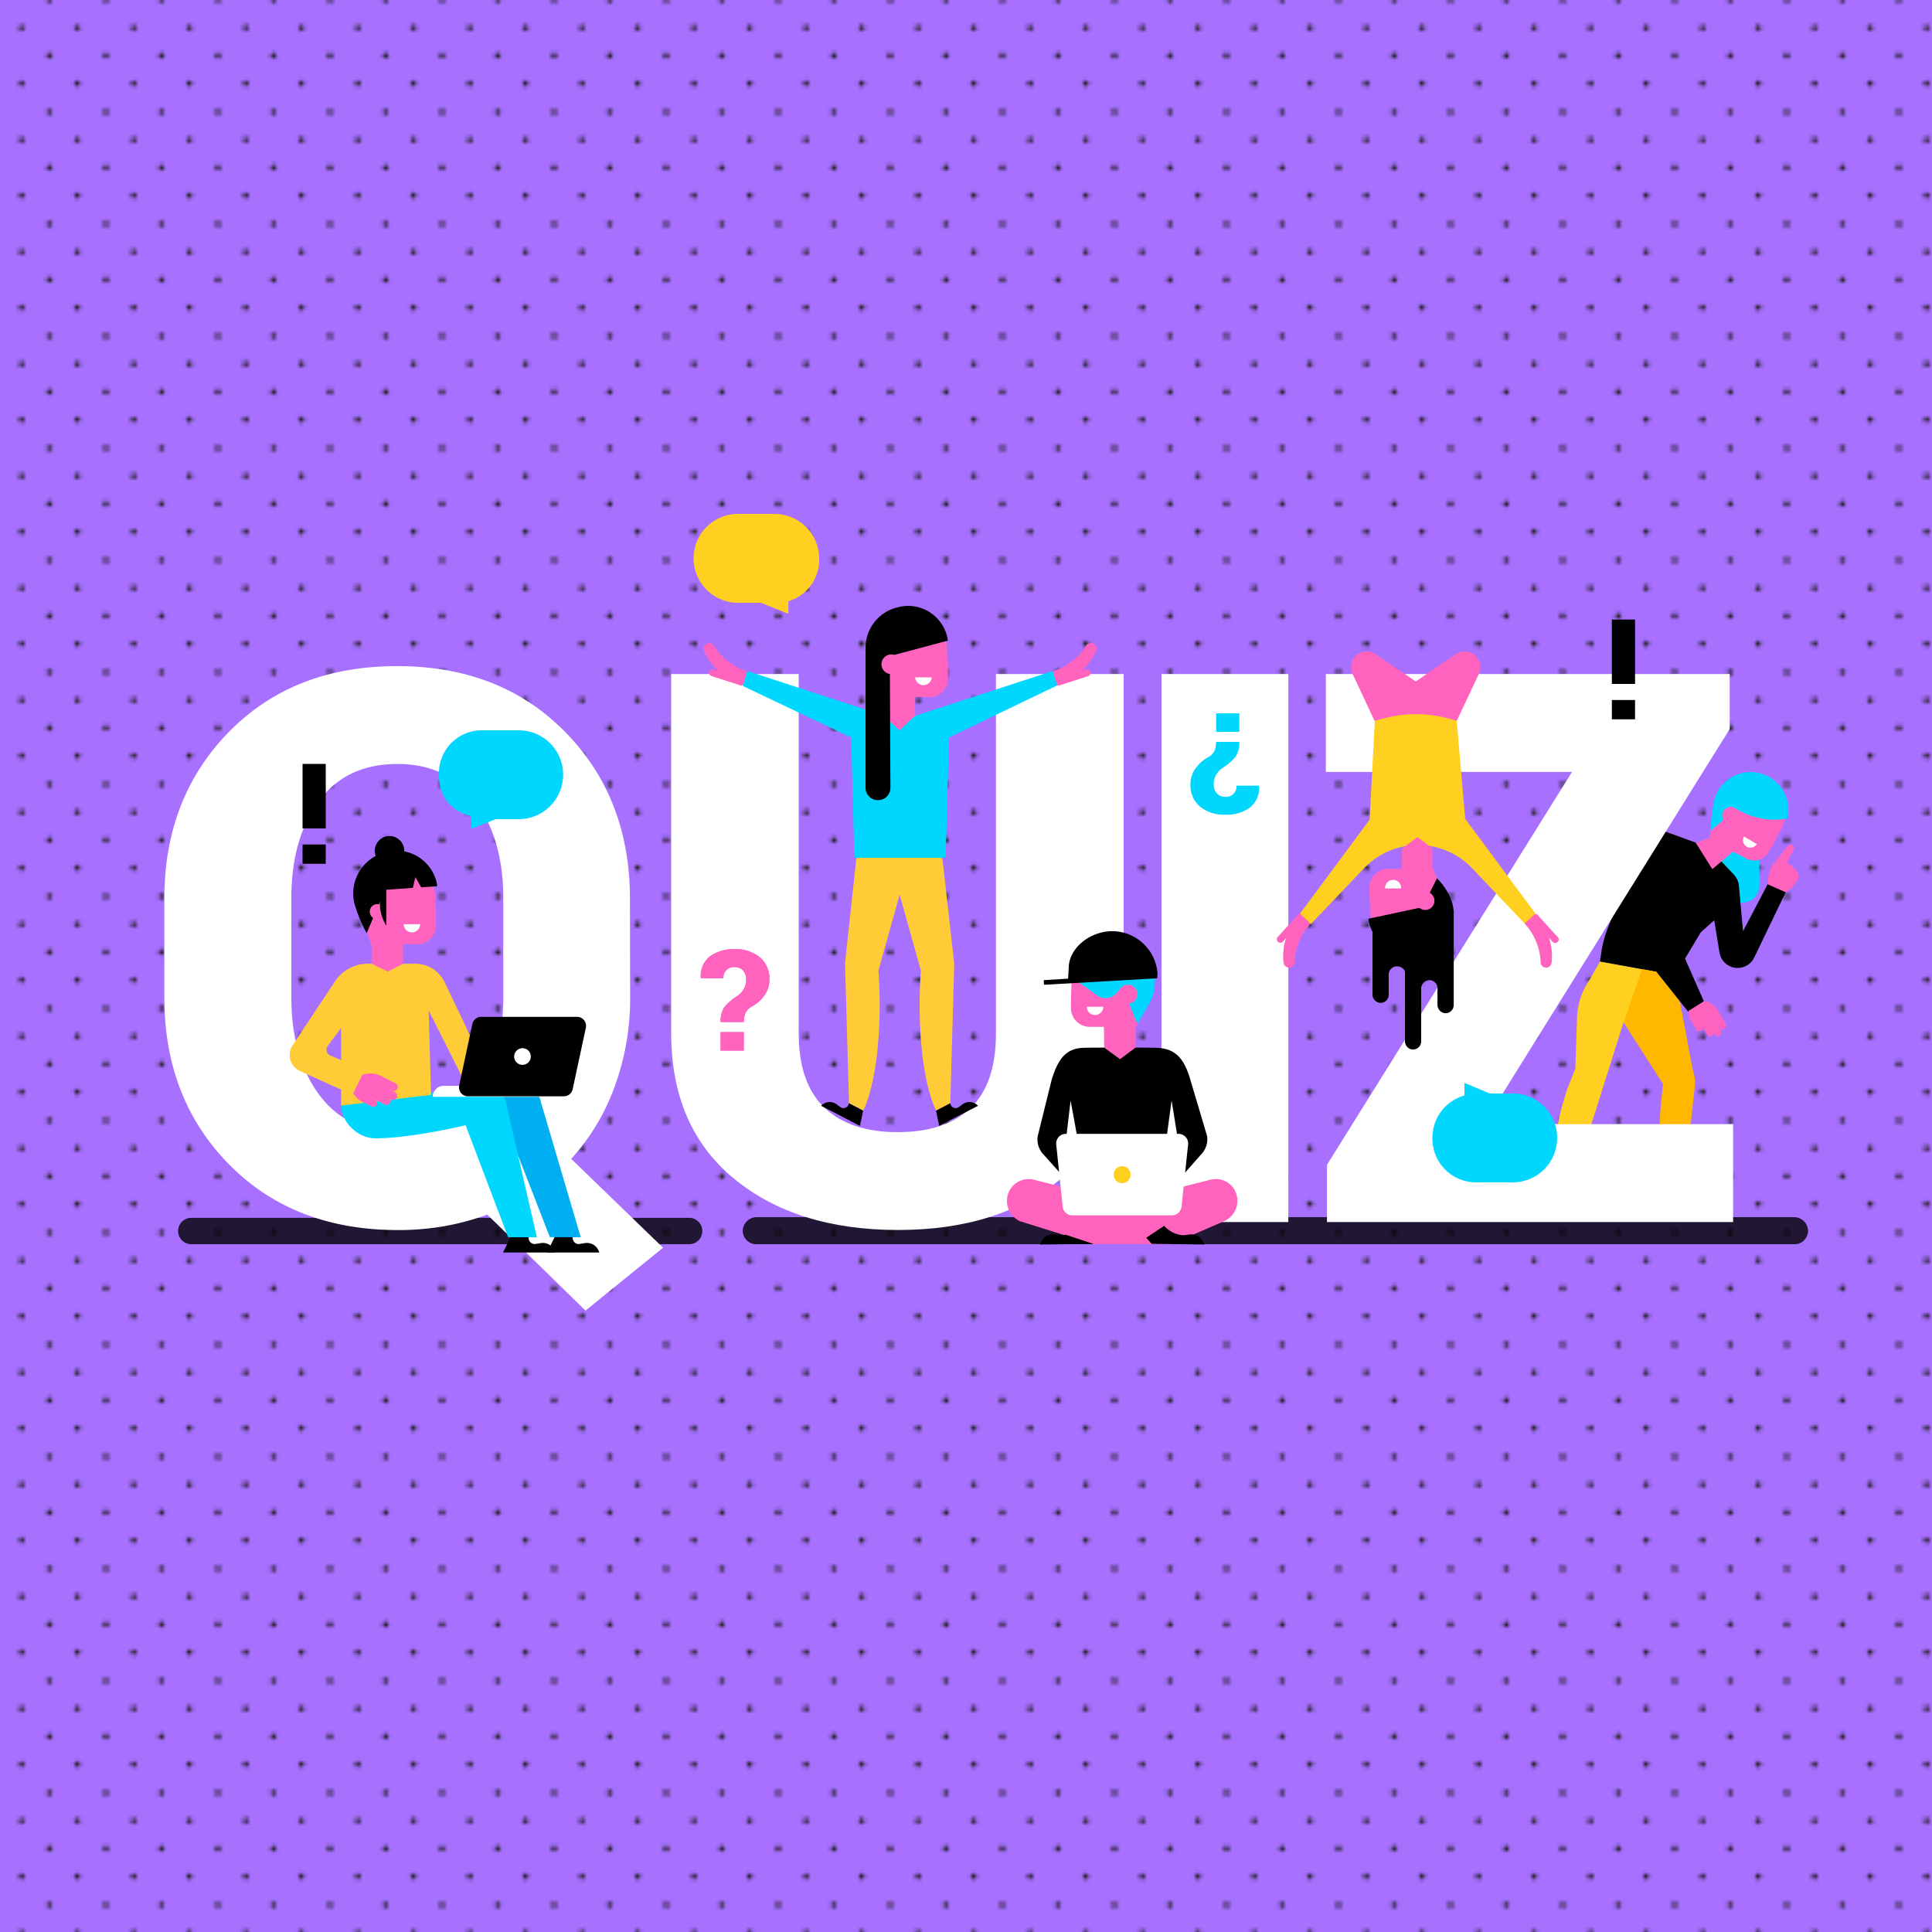 <svg xmlns="http://www.w3.org/2000/svg" xmlns:xlink="http://www.w3.org/1999/xlink" viewBox="0 0 500 500"><defs><style>.cls-1{fill:none;}.cls-2{fill:#1d1d1b;}.cls-3{isolation:isolate;}.cls-4{fill:#a770ff;}.cls-5,.cls-6{mix-blend-mode:soft-light;}.cls-5{fill:url(#_10_ppp_10_);}.cls-6{opacity:0.8;}.cls-7{fill:#00d7ff;}.cls-8{fill:#ff63be;}.cls-9{fill:#fff;}.cls-10{fill:#ffd01f;}.cls-11{fill:#ffb700;}.cls-12{fill:#00aef2;}.cls-13{fill:#ffcc38;}</style><pattern id="_10_ppp_10_" data-name="10 ppp 10%" width="28.8" height="28.8" patternTransform="translate(230.4)" patternUnits="userSpaceOnUse" viewBox="0 0 28.8 28.8"><rect class="cls-1" width="28.8" height="28.8"/><path class="cls-2" d="M28.8,29.52a.72.72,0,1,0-.72-.72A.72.72,0,0,0,28.8,29.52Z"/><path class="cls-2" d="M14.4,29.52a.72.72,0,1,0-.72-.72A.72.72,0,0,0,14.4,29.52Z"/><path class="cls-2" d="M0,29.52a.72.72,0,0,0,0-1.44.72.72,0,0,0-.72.72A.72.72,0,0,0,0,29.52Z"/><path class="cls-2" d="M28.8,15.12a.72.72,0,1,0-.72-.72A.72.72,0,0,0,28.8,15.12Z"/><path class="cls-2" d="M14.4,15.12a.72.72,0,1,0-.72-.72A.72.72,0,0,0,14.4,15.12Z"/><path class="cls-2" d="M0,15.12a.72.72,0,0,0,0-1.44.72.72,0,0,0-.72.72A.72.72,0,0,0,0,15.12Z"/><circle class="cls-2" cx="28.8" r="0.72"/><circle class="cls-2" cx="14.4" r="0.72"/><path class="cls-2" d="M0,.72A.72.72,0,0,0,.72,0,.72.72,0,0,0,0-.72.72.72,0,0,0-.72,0,.72.72,0,0,0,0,.72Z"/><circle class="cls-2" cx="-14.4" r="0.72"/><path class="cls-2" d="M-14.4,0"/><path class="cls-2" d="M7.2,22.32a.72.72,0,1,0-.72-.72A.72.72,0,0,0,7.2,22.32Z"/><path class="cls-2" d="M21.6,22.32a.72.72,0,1,0-.72-.72A.72.72,0,0,0,21.6,22.32Z"/><path class="cls-2" d="M7.2,7.92a.72.72,0,1,0-.72-.72A.72.72,0,0,0,7.2,7.92Z"/><path class="cls-2" d="M21.6,7.92a.72.72,0,1,0-.72-.72A.72.72,0,0,0,21.6,7.92Z"/><path class="cls-2" d="M-7.2,7.92a.72.72,0,0,0,.72-.72.72.72,0,0,0-.72-.72.72.72,0,0,0-.72.72A.72.72,0,0,0-7.2,7.92Z"/><path class="cls-2" d="M-7.2,7.2"/></pattern></defs><title>quiz</title><g class="cls-3"><g id="BACKGROUND_1" data-name="BACKGROUND 1"><rect class="cls-4" width="500" height="500"/><rect class="cls-5" width="500" height="500"/><g class="cls-6"><path d="M464.3,315H195.84a3.63,3.63,0,0,0-3.61,3.32,3.49,3.49,0,0,0,3.41,3.68H464.5a3.49,3.49,0,0,0,3.41-3.68A3.63,3.63,0,0,0,464.3,315Z"/><path d="M178.35,322H49.51a3.42,3.42,0,0,1-3.42-3.41h0a3.42,3.42,0,0,1,3.42-3.42H178.35a3.42,3.42,0,0,1,3.41,3.42h0A3.41,3.41,0,0,1,178.35,322Z"/></g><path class="cls-7" d="M445.2,217.93h10.13a0,0,0,0,1,0,0v11.28a4.4,4.4,0,0,1-4.4,4.4H449.6a4.4,4.4,0,0,1-4.4-4.4V217.93A0,0,0,0,1,445.2,217.93Z"/><path class="cls-8" d="M461,214.51c1.58-2.57,1.08-7-1.72-9.83A8.76,8.76,0,0,0,449,203l-.56.3A8.76,8.76,0,0,0,444,209l-1.64,7.93-3.5,1.15,1,9.83,3.32-2.95,5.28-4.54,3.34,1.69a4.34,4.34,0,0,0,5.9-1.56l0,0,1-1.7Z"/><path class="cls-7" d="M462.22,211.9l.36-.06a9.77,9.77,0,0,0-6.7-11.61h0a9.76,9.76,0,0,0-12.42,7.69,41.94,41.94,0,0,0-.73,7.06l6.58-5.63.56.31A19.31,19.31,0,0,0,462.22,211.9Z"/><path class="cls-9" d="M454.65,218.44a1.91,1.91,0,0,1-3.29-1.95"/><path d="M451.09,241,450,228.9a5.08,5.08,0,0,0-1.29-2.56l-3.2-3.4-2.36,2-4.32-6.88L430.39,215s-14.08,19.43-15.88,30.88l-.46,3,19.43,3.54,6.71-11.18,3.45-3.07L445,246.5a4.76,4.76,0,0,0,4.83,4h0a4.76,4.76,0,0,0,4.16-2.69l8.15-16.93-4.63-2.11Z"/><path class="cls-10" d="M407.21,305.65l12.93-41s11.46-7.22,13-11.34l.34-.91-19.43-3.54-2.61,4.61a18.46,18.46,0,0,0-3.31,9.94l-.43,13.18-2,5a73,73,0,0,0-3.68,17.62l-.41,6.48Z"/><path class="cls-11" d="M429.59,303.31l.28,2.34h6.07l2.64-24.23a9.36,9.36,0,0,0-.49-4.51l-4.61-24.54L425,250.82l-4.82,13.8,10.21,15.91S428.56,295.37,429.59,303.31Z"/><path class="cls-8" d="M449.79,212.15a2.19,2.19,0,1,1-.76-3A2.2,2.2,0,0,1,449.79,212.15Z"/><polygon points="427.12 227.55 423.86 245.44 436.88 261.81 440.95 259.12 433.74 242.76 433.63 223.24 427.12 227.55"/><path class="cls-8" d="M462.12,230.89h0a6,6,0,0,0,2.28-2l.82-1.22a2.25,2.25,0,0,0-.53-2.6l-2.2-2,1.66-3.21a.87.87,0,0,0-.49-1.23h0a.86.86,0,0,0-1,.29l-2.77,3.54-.26.29a7.87,7.87,0,0,0-1.29,1.9h0a7.89,7.89,0,0,0-.76,2.77l-.12,1.42Z"/><path class="cls-8" d="M446.24,266.27h0a.92.92,0,0,0,.35-1.26l-2-3.5-2.26-.26,2.66,4.68A.92.92,0,0,0,446.24,266.27Z"/><path class="cls-8" d="M445,268h0a.92.92,0,0,0,.35-1.25l-3-5.45-1.6.91,3,5.44A.93.93,0,0,0,445,268Z"/><path class="cls-8" d="M443,268.09h0a.92.92,0,0,0,.35-1.25l-2.66-4.68-1.6.91,2.66,4.68A.92.92,0,0,0,443,268.09Z"/><path class="cls-8" d="M440.18,266.78h0a.92.92,0,0,0,.35-1.25l-1.4-2.46-1.6.91,1.4,2.46A.91.91,0,0,0,440.18,266.78Z"/><path class="cls-8" d="M438.06,264.91l-.9-1.58L437,261.6l4.19-2.52.1,0a5.51,5.51,0,0,1,3.53,2.78l.13-.05Z"/><path class="cls-9" d="M163.08,258.12a66.29,66.29,0,0,1-4,23.08,56.12,56.12,0,0,1-11.25,18.71l23.77,23-20.07,16.27-25.42-24.84a66.11,66.11,0,0,1-11.16,3,68.67,68.67,0,0,1-11.93,1q-27,0-43.74-17t-16.75-43.2V232.59q0-26.1,16.7-43.15t43.59-17.05q26.7,0,43.45,17.05t16.76,43.15ZM130.25,232.4q0-15.19-7.16-24.94t-20.22-9.74q-13.34,0-20.4,9.69t-7.07,25v25.72q0,15.39,7.16,25.13T103.07,293q13,0,20.07-9.74t7.11-25.13Z"/><path class="cls-9" d="M290.79,174.44v92.93q0,24.25-16.12,37.6t-42.23,13.35q-26.4,0-42.56-13.35t-16.18-37.6V174.44h33v92.93q0,13,6.72,19.34t19,6.28q12.18,0,18.76-6.24t6.57-19.38V174.44Z"/><path class="cls-9" d="M333.42,316.27H300.59V174.44h32.83Z"/><path class="cls-9" d="M383.94,290.94h64.59v25.33H343.42V301.46l63.42-101.69H343.13V174.44H447.65v14.22Z"/><path d="M132.33,319.77l-2.15,4.37h13.5a3.27,3.27,0,0,0-3.67-2.43l-1.62.25a1.58,1.58,0,0,1-1.46-2.19h-4.6Z"/><path d="M143.73,319.77l-2.15,4.37h13.5a3.28,3.28,0,0,0-3.67-2.43l-1.62.25a1.58,1.58,0,0,1-1.46-2.19h-4.6Z"/><path class="cls-12" d="M142.3,320.17l-11.94-30.7-13.7-7-15.55,8.4-4.34-6.68,16.94,1.89L136.46,281a5.72,5.72,0,0,1,3.56,4.36l10.27,34.84Z"/><path class="cls-7" d="M128.13,281.71a5.69,5.69,0,0,1,3,4.49l7.81,34H131.5l-11-29s-13.91,3.4-23.44,3.4c-4.18,0-8.79-3.93-8.79-8.79v-1.57Z"/><path class="cls-13" d="M120.59,280.69l4.1-6.29-9.6-20.17a8.44,8.44,0,0,0-7.63-4.82H95.22a10.28,10.28,0,0,0-8.94,5.21L75.73,270.5a4.56,4.56,0,0,0,1.91,6.68L88.29,282v4.12l23.27-2.77-.62-21.85Zm-35.12-7.53a1.63,1.63,0,0,1-.65-2.47L88.29,266v8.36Z"/><path class="cls-8" d="M112.67,232c0-3.33-2.91-7.24-7.19-8.39a9.73,9.73,0,0,0-10.76,4.26l-.37.6a9.69,9.69,0,0,0-1,7.92l2.83,8.36,0,4.69,4.15,2,3.93-2,.06-5.08h3.76a4.82,4.82,0,0,0,4.74-4.81v-3.58Z"/><path class="cls-9" d="M108.73,239.18a2.12,2.12,0,0,1-4.24,0"/><path class="cls-8" d="M102.81,281.78h0a1,1,0,0,0-.43-1.38l-4-2.06-2.65,1.31,5.67,2.56A1,1,0,0,0,102.81,281.78Z"/><path class="cls-8" d="M102.67,284.08h0a1,1,0,0,0-.42-1.37l-6.1-3.26-1,1.81,6.09,3.25A1,1,0,0,0,102.67,284.08Z"/><path class="cls-8" d="M100.92,285.4h0a1,1,0,0,0-.43-1.38l-5.29-2.76-.94,1.81,5.29,2.76A1,1,0,0,0,100.92,285.4Z"/><path class="cls-8" d="M97.48,285.9h0a1,1,0,0,0-.44-1.38l-2.78-1.45-.94,1.81,2.78,1.45A1,1,0,0,0,97.48,285.9Z"/><path class="cls-8" d="M94.37,285.43l-1.3-.68a2.59,2.59,0,0,1-.83-.68L91.38,283l2.39-4.86.11,0a6.08,6.08,0,0,1,5,.47Z"/><path d="M99.75,220.55h0a10.63,10.63,0,0,1,12.91,6.7,7.4,7.4,0,0,1,.48,2.12l-4.14.27L107.5,227l-.65,2.79-7.21.5L94.9,241.5a34.53,34.53,0,0,1-2.77-6.38A11,11,0,0,1,99.75,220.55Z"/><path class="cls-8" d="M99.59,235.93a1.95,1.95,0,1,1-2-1.94A2,2,0,0,1,99.59,235.93Z"/><path d="M104.63,220.2a3.82,3.82,0,1,1-3.82-3.83A3.82,3.82,0,0,1,104.63,220.2Z"/><path d="M100,226.57v13A10.75,10.75,0,0,1,98.46,232C99.23,227.84,100,226.57,100,226.57Z"/><path class="cls-9" d="M140.32,283.85H112a2.84,2.84,0,0,1,2.84-2.84h25.45Z"/><path d="M145.93,283.72H121.11a2.32,2.32,0,0,1-2.27-2.81L122.25,265a2.32,2.32,0,0,1,2.27-1.84h24.83a2.33,2.33,0,0,1,2.27,2.81l-3.42,15.94A2.32,2.32,0,0,1,145.93,283.72Z"/><path class="cls-9" d="M137.37,273.42a2.15,2.15,0,1,1-2.14-2.14A2.14,2.14,0,0,1,137.37,273.42Z"/><path class="cls-10" d="M212,144.6A11.59,11.59,0,0,0,200.35,133H191a11.5,11.5,0,1,0,0,23h5.94l7.09,2.85V155.6A11.17,11.17,0,0,0,212,144.6Z"/><path class="cls-7" d="M370.71,294.45A11.31,11.31,0,0,0,382.1,306h9.39a11.5,11.5,0,1,0,0-23h-5.94L379,280.26v3.25A11.34,11.34,0,0,0,370.71,294.45Z"/><path class="cls-7" d="M113.59,200.43A11.11,11.11,0,0,1,124.85,189h9.39a11.5,11.5,0,1,1,0,23H128.3l-6.3,2.5v-3.25C116,209.69,113.59,205.59,113.59,200.43Z"/><path class="cls-7" d="M320.74,192a6.56,6.56,0,0,1-.89,3.71,13.35,13.35,0,0,1-3.18,2.86,5.77,5.77,0,0,0-1.87,1.84,4.78,4.78,0,0,0-.68,2.54,3.4,3.4,0,0,0,.8,2.38,2.9,2.9,0,0,0,2.27.89,2.68,2.68,0,0,0,2.82-2.9h5.84l0,.11a6.45,6.45,0,0,1-2.35,5.55,10.11,10.11,0,0,1-6.35,1.85,9.73,9.73,0,0,1-6.65-2.13,7.24,7.24,0,0,1-2.42-5.75,6.9,6.9,0,0,1,1.32-4.08,9.31,9.31,0,0,1,3.36-2.93,4.15,4.15,0,0,0,1.54-1.61,5.55,5.55,0,0,0,.4-2.33Zm-6-7.39h6v4.79h-6Z"/><path class="cls-8" d="M186.49,264.5a6.57,6.57,0,0,1,.88-3.71,13.14,13.14,0,0,1,3.18-2.86,5.58,5.58,0,0,0,1.87-1.84,4.69,4.69,0,0,0,.69-2.54,3.43,3.43,0,0,0-.8-2.38,2.9,2.9,0,0,0-2.27-.89,2.81,2.81,0,0,0-2,.73,2.92,2.92,0,0,0-.84,2.17h-5.84l0-.11a6.42,6.42,0,0,1,2.35-5.55,10.09,10.09,0,0,1,6.35-1.86,9.75,9.75,0,0,1,6.65,2.13,7.31,7.31,0,0,1,2.42,5.76,6.9,6.9,0,0,1-1.32,4.08,9.43,9.43,0,0,1-3.37,2.93,4,4,0,0,0-1.53,1.61,5.55,5.55,0,0,0-.4,2.33Zm6,7.39h-6V267.1h6Z"/><path class="cls-8" d="M186.49,264.5a6.57,6.57,0,0,1,.88-3.71,13.14,13.14,0,0,1,3.18-2.86,5.58,5.58,0,0,0,1.87-1.84,4.69,4.69,0,0,0,.69-2.54,3.43,3.43,0,0,0-.8-2.38,2.9,2.9,0,0,0-2.27-.89,2.81,2.81,0,0,0-2,.73,2.92,2.92,0,0,0-.84,2.17h-5.84l0-.11a6.42,6.42,0,0,1,2.35-5.55,10.09,10.09,0,0,1,6.35-1.86,9.75,9.75,0,0,1,6.65,2.13,7.31,7.31,0,0,1,2.42,5.76,6.9,6.9,0,0,1-1.32,4.08,9.43,9.43,0,0,1-3.37,2.93,4,4,0,0,0-1.53,1.61,5.55,5.55,0,0,0-.4,2.33Zm6,7.39h-6V267.1h6Z"/><path d="M84.3,214.39h-6V197.7h6Zm0,9.16h-6v-5h6Z"/><path d="M423.15,177h-6V160.34h6Zm0,9.16h-6v-5h6Z"/><path d="M223.38,287.38l-.82,4-10.05-5.2h0a3,3,0,0,1,3.93-.43l1.19.87a1.43,1.43,0,0,0,2.07-1.15h0Z"/><path d="M242.24,287.38l.81,4,10.06-5.2h0a3,3,0,0,0-3.94-.43l-1.19.87a1.42,1.42,0,0,1-2.06-1.15h0Z"/><path class="cls-13" d="M246.9,249l-3-26.8-10.2-4-.94.36-.94-.36-10.21,4L218.72,249a8.36,8.36,0,0,0,0,1l1,35.49,3.68,1.91s2.51-4.53,3.67-15.46a119.67,119.67,0,0,0,.26-20.74l5.5-19.67,5.5,19.67a119.67,119.67,0,0,0,.26,20.74c1.16,10.93,3.67,15.46,3.67,15.46l3.68-1.91,1-35.49A8.36,8.36,0,0,0,246.9,249Z"/><path class="cls-8" d="M281,173.31l-7.77,2.47.54,1.72,7.77-2.48a.9.9,0,1,0-.54-1.71Z"/><path class="cls-8" d="M272,174.19l.61-.5a15.59,15.59,0,0,0,8.35-6.38l.15-.23a1.44,1.44,0,0,1,2.2-.27h0a1.43,1.43,0,0,1,.34,1.64h0a15.62,15.62,0,0,1-7.89,7.94l-3.92,1.75Z"/><path class="cls-8" d="M184.78,173.31l7.77,2.47L192,177.5,184.24,175a.9.9,0,1,1,.54-1.71Z"/><path class="cls-8" d="M193.85,174.19l-.61-.5a15.59,15.59,0,0,1-8.35-6.38l-.15-.23a1.44,1.44,0,0,0-2.2-.27h0a1.43,1.43,0,0,0-.34,1.64h0a15.62,15.62,0,0,0,7.89,7.94l3.92,1.75Z"/><path class="cls-7" d="M272.44,173.65,236.73,185.3h-7.64l-35.71-11.65-1.1,3.9,28,13.31.83,31.14h23.64l.83-31.14,28-13.47Z"/><path class="cls-8" d="M245.12,168c0-3.38-3-7.33-7.28-8.5A9.82,9.82,0,0,0,227,163.82l-.38.61a9.8,9.8,0,0,0-1,8l2.86,8.46-.15,4.1,4.49,4,4-3.75v-4.9l3.72.11a4.87,4.87,0,0,0,4.8-4.87V172Z"/><path d="M227.24,207.08h0a3.19,3.19,0,0,0,3.2-3.21l-.16-34.07,15-4a7.23,7.23,0,0,0-.47-2.07,10.38,10.38,0,0,0-12.6-6.53h0A10.76,10.76,0,0,0,224,167.72v36.17A3.19,3.19,0,0,0,227.24,207.08Z"/><path class="cls-9" d="M241.13,175.31a2.15,2.15,0,0,1-4.29,0"/><path class="cls-8" d="M233.2,171.9a2.54,2.54,0,1,1-2.54-2.53A2.54,2.54,0,0,1,233.2,171.9Z"/><path d="M355.2,239.13v18.2a2.18,2.18,0,0,0,1.75,2.18,2.1,2.1,0,0,0,2.45-2.07v-5.25a2.13,2.13,0,0,1,2.13-2.1c1,0,2.07.68,2.07,1.6V269.4a2.18,2.18,0,0,0,1.75,2.19,2.11,2.11,0,0,0,2.45-2.07l0-13.7a2.13,2.13,0,0,1,2.22-2.15h0a2.12,2.12,0,0,1,2,2.12V260a2.18,2.18,0,0,0,1.75,2.19,2.11,2.11,0,0,0,2.45-2.07V235.52Z"/><path class="cls-8" d="M355.75,186.57H377l5.73-12.18a4.06,4.06,0,0,0-4.09-5.77h0a4,4,0,0,0-1.87.68l-10.37,7.06L356,169.3a4.11,4.11,0,0,0-1.88-.68h0a4.07,4.07,0,0,0-4.09,5.77Z"/><path class="cls-8" d="M332,243.69l5.46-6-1.32-1.21-5.46,6a.9.9,0,0,0,.06,1.27A.89.89,0,0,0,332,243.69Z"/><path class="cls-8" d="M339.32,238.44l-.27.74a15.44,15.44,0,0,0-4,9.62v.27a1.44,1.44,0,0,1-1.76,1.32h0a1.45,1.45,0,0,1-1.11-1.25h0A15.56,15.56,0,0,1,335,238.41l2.5-3.44Z"/><path class="cls-8" d="M401.78,243.69l-5.45-6,1.32-1.21,5.45,6a.9.9,0,1,1-1.32,1.21Z"/><path class="cls-8" d="M394.42,238.44l.28.74a15.49,15.49,0,0,1,4,9.62v.27a1.44,1.44,0,0,0,1.76,1.32h0a1.43,1.43,0,0,0,1.1-1.25h0a15.46,15.46,0,0,0-2.86-10.73l-2.5-3.44Z"/><path class="cls-10" d="M397.38,236.43l-18.19-24.51L377,186.57l-1.45-.43a32.35,32.35,0,0,0-18-.06l-1.74.49-1.36,25.57-18,24.29,2.81,2.7,13.76-14.42a19.23,19.23,0,0,1,13.9-6h0a19.28,19.28,0,0,1,14,5.93L394.56,239Z"/><path class="cls-8" d="M354.6,235.68c-.06,3.26,2.85,7.09,7,8.22a9.51,9.51,0,0,0,10.54-4.17l.37-.59a9.52,9.52,0,0,0,1-7.77l-2.77-6.86,0-4.88-3.9-3-4,3-.09,5.26h-3.67a4.71,4.71,0,0,0-4.65,4.71v2.19Z"/><path class="cls-9" d="M358.46,229.94a2.08,2.08,0,1,1,4.15,0"/><path d="M368.17,234.77l-14,3a7.4,7.4,0,0,0,.48,2.12,10.68,10.68,0,0,0,13,6.74,11.25,11.25,0,0,0,8.53-10.56c0-4.69-4.29-8.78-4.29-8.78Z"/><path class="cls-8" d="M366.47,233.12a2.38,2.38,0,1,1,2.38,2.38A2.39,2.39,0,0,1,366.47,233.12Z"/><path d="M307.9,278.9c-1.6-5.22-3.91-7.44-8.19-7.71-1.9-.11-17.77-.11-19.66,0-4.29.27-6.27,3-7.88,8.26l-3.62,14.63a5.61,5.61,0,0,0,1.37,4.55l4.88,5.44,2.27-19.26,4.2,23h18.82l3.12-23,3.08,19.12,4.76-5.39a5.62,5.62,0,0,0,1.34-4.56Z"/><path class="cls-8" d="M277.3,254.67c-.05-3.35,2.92-7.27,7.22-8.42a9.72,9.72,0,0,1,10.8,4.27l.38.6a9.77,9.77,0,0,1,1,8l-2.84,7,0,5-4,3-4.09-3-.09-5.38h-3.76a4.84,4.84,0,0,1-4.76-4.84v-2.24Z"/><path class="cls-9" d="M281.26,260.55a2.13,2.13,0,1,0,4.26,0"/><path class="cls-7" d="M294.34,265l3-5.11a10.92,10.92,0,0,0,.93-2.06l0-.05a11.07,11.07,0,0,0-6.72-14.09q-.41-.14-.84-.24a11,11,0,0,0-13.3,6.9,7.66,7.66,0,0,0-.49,2.18l7,5.09A3.77,3.77,0,0,0,289,257l1.43-1.69Z"/><path class="cls-8" d="M289.47,257.29a2.44,2.44,0,1,0,2.44-2.44A2.43,2.43,0,0,0,289.47,257.29Z"/><path class="cls-8" d="M319.38,307.72a5.61,5.61,0,0,0-6.15-2.4L302.61,308H278.22l-10.62-2.68a5.63,5.63,0,0,0-6.15,2.46,5.76,5.76,0,0,0,2.6,8.3L283,322h20.08l13.71-5.95A5.79,5.79,0,0,0,319.38,307.72Z"/><path d="M296.64,320.33l1.41,1.58,13.6.17h0a3.37,3.37,0,0,0-3.68-2.61l-1.67.21a7.11,7.11,0,0,1-5-2.44Z"/><path d="M275.75,319.53a5.36,5.36,0,0,1-1.22.15l-1.67-.21a3.38,3.38,0,0,0-3.68,2.61l13.82-.15Z"/><path class="cls-9" d="M303.29,314.53H277.51a2.5,2.5,0,0,1-2.49-2.25l-1.67-16.08a2.5,2.5,0,0,1,2.49-2.76H305a2.5,2.5,0,0,1,2.48,2.77l-1.7,16.08A2.51,2.51,0,0,1,303.29,314.53Z"/><path class="cls-10" d="M292.61,304a2.2,2.2,0,1,1-2.19-2.19A2.19,2.19,0,0,1,292.61,304Z"/><path d="M276.42,253.27c.05-.6.14-2.33.18-3.28.42-5.07,5.91-9.15,11.61-9a11.8,11.8,0,0,1,10.72,7.9,10.8,10.8,0,0,1,.62,3.09l-.05,1.2-29.31,1.68-.07-1.2Z"/></g></g></svg>